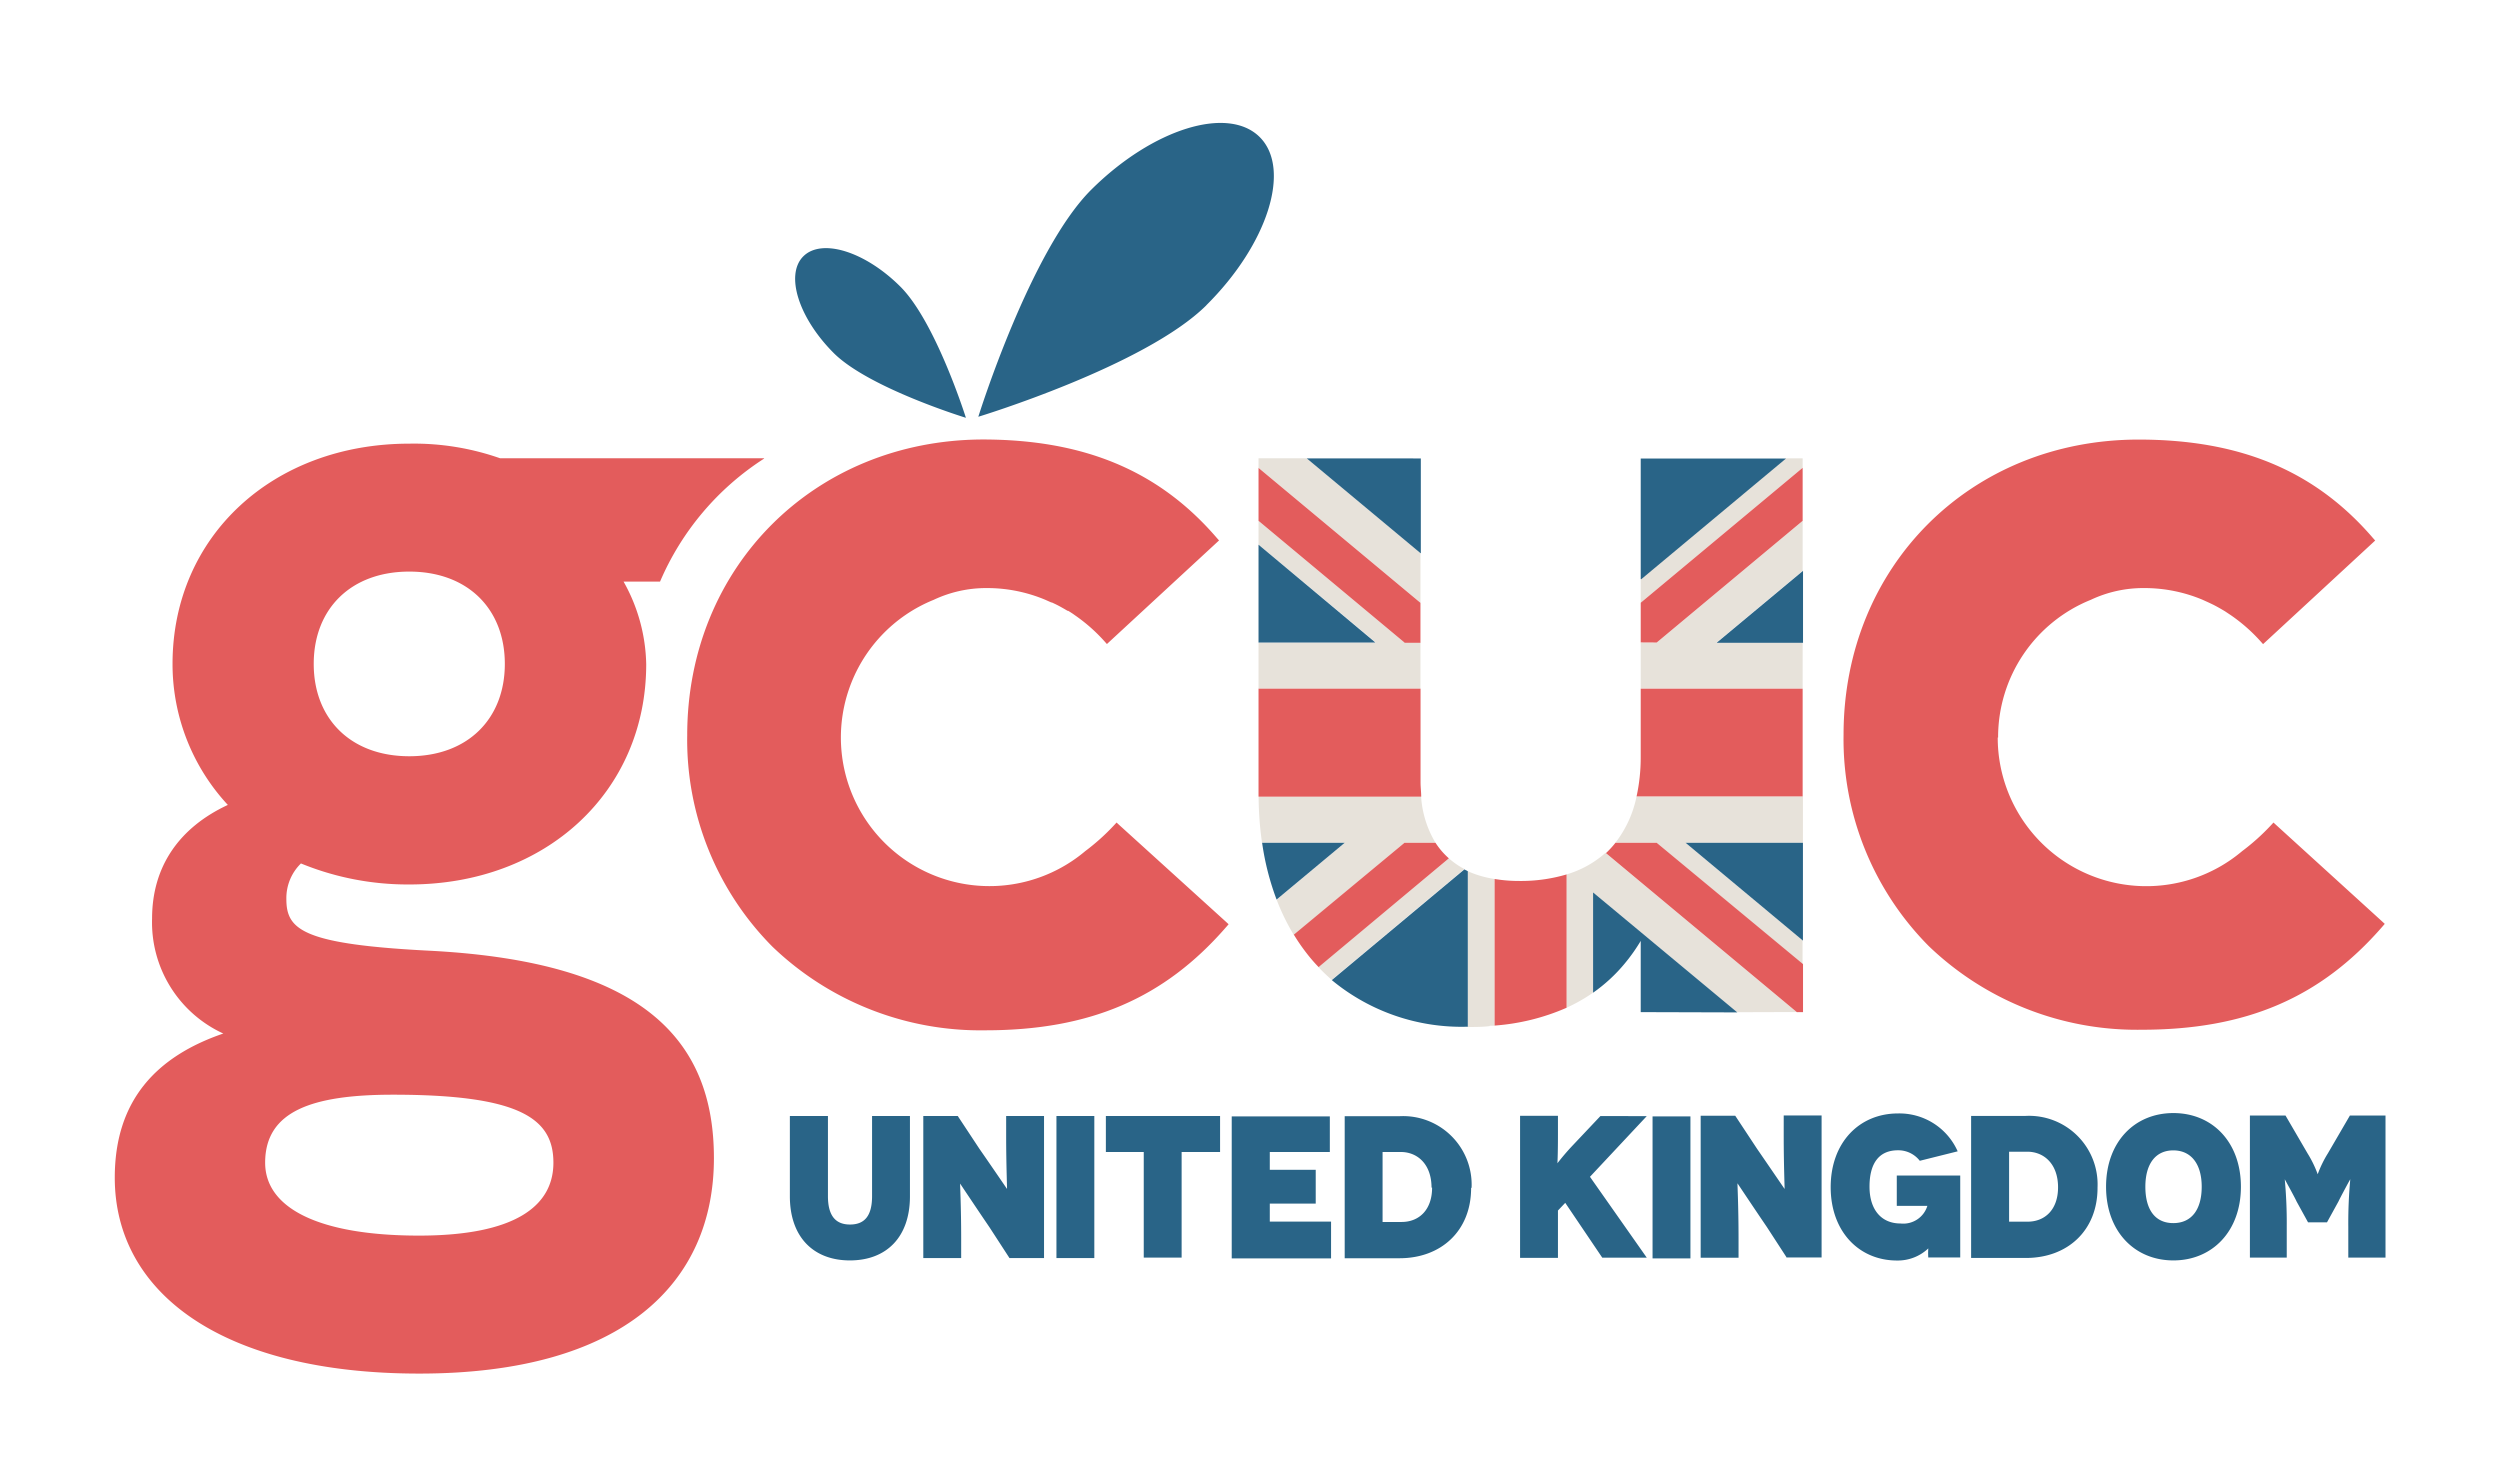 <svg id="Layer_1" data-name="Layer 1" xmlns="http://www.w3.org/2000/svg" viewBox="0 0 264 154">
  <defs>
    <style>
      .cls-1 {
        fill: #e7e2da;
      }

      .cls-2 {
        fill: #e35c5c;
      }

      .cls-3 {
        fill: #296487;
      }
    </style>
  </defs>
  <title>logo-mobile</title>
  <g>
    <path class="cls-1" d="M190.36,99.29,178,89h12.39V84.1H172.82A11.72,11.72,0,0,1,170.58,89h4.36l15.41,12.85V99.29Zm-17.1-26.58h17.1V67.85h-9.09l9.09-7.57V55L174.95,67.85h-1.69v4.87Zm0-9.06,17.1-14.25v-1h-1.81L173.26,61.14v2.52Zm16.47,43.22L169.54,90.06a10.69,10.69,0,0,1-4.12,2.28v14.08a17.58,17.58,0,0,0,2.8-1.59V94.24l15.18,12.65Zm-32.41,1.45.51,0V92.82A10.83,10.83,0,0,1,155,92v16.45c.78,0,1.55,0,2.3-.09Zm-16.68-4.86,14-11.69A8.15,8.15,0,0,1,153,90.64l-13.78,11.48a19.35,19.35,0,0,0,1.41,1.35ZM148.31,89h3.28a10.82,10.82,0,0,1-1.52-4.87H132.91a35.62,35.62,0,0,0,.36,4.87H142l-7.19,6a23,23,0,0,0,1.83,3.75L148.31,89ZM132.9,72.72H150V67.85h-1.69L132.9,55v2.52l12.39,10.33H132.9v4.87Zm0-23.31L150,63.66V58.39l-12-10H132.9v1Z"/>
    <path class="cls-2" d="M211,77.88a15.64,15.64,0,0,1,9.79-14.54,13,13,0,0,1,5.66-1.24,15.88,15.88,0,0,1,6.13,1.23l.64.29,0,0,.38.18c.43.21.85.45,1.27.7l0,0,.1.06.63.42a17.64,17.64,0,0,1,3.13,2.76l.25.28.28-.26,11.29-10.43.27-.25-.24-.27c-6.1-7.09-14-10.39-24.74-10.39-17.76,0-31.16,13.39-31.16,31.16a31,31,0,0,0,9,22.33,31.72,31.72,0,0,0,22.49,8.83c11,0,18.87-3.36,25.42-10.9l.24-.28-.27-.25L240.35,87.11l-.27-.25-.25.27a22.94,22.94,0,0,1-3.06,2.75,15.69,15.69,0,0,1-25.81-12Zm-21.23,29h.63v-5.07L174.95,89h-4.36a9.65,9.65,0,0,1-1,1.09l20.19,16.82ZM172.82,84.1h17.54V72.72h-17.1v7.15a19.4,19.4,0,0,1-.44,4.24Zm2.13-16.25L190.36,55v-5.6l-17.1,14.25v4.19ZM157.84,108.3a23.07,23.07,0,0,0,7.59-1.88V92.34a17,17,0,0,1-5,.69,15.62,15.62,0,0,1-2.6-.21V108.3Zm-18.6-6.17L153,90.64A7.92,7.92,0,0,1,151.59,89h-3.28L136.63,98.7a20.73,20.73,0,0,0,1.38,2q.58.75,1.23,1.42Zm-6.33-18h17.17c0-.49-.07-1-.07-1.5V72.72H132.9V83.8c0,.1,0,.2,0,.3Zm15.41-16.25H150V63.66L132.9,49.41V55l15.41,12.85Zm-18.82,30,.24-.28-.27-.25L118.18,87.11l-.27-.25-.25.27a23,23,0,0,1-3.06,2.75,15.69,15.69,0,1,1-16-26.54,13,13,0,0,1,5.66-1.24,15.88,15.88,0,0,1,6.13,1.24l.63.28.06,0,.38.18c.43.21.85.45,1.27.7l.06,0,.09.05c.21.13.43.27.63.42a17.66,17.66,0,0,1,3.13,2.76l.25.28.28-.26,11.29-10.43.27-.25-.24-.27c-6.1-7.09-14-10.39-24.74-10.39C86,46.48,72.57,59.88,72.57,77.64a31,31,0,0,0,9,22.33,31.72,31.72,0,0,0,22.49,8.83c11,0,18.87-3.36,25.42-10.9ZM80.67,48.39H52.8a27.45,27.45,0,0,0-9.58-1.54c-14.37,0-25,9.75-25,23.26A21.85,21.85,0,0,0,24.06,85c-5.13,2.39-8,6.5-8,12a12.91,12.91,0,0,0,7.52,12.14c-7,2.4-11.46,7-11.46,15.22,0,12.14,11.29,20.69,32.15,20.69,21.55,0,31.12-9.58,31.12-22.75,0-12.66-7.7-20.69-29.76-21.89-13.68-.68-15.39-2.22-15.39-5.47a5.12,5.12,0,0,1,1.54-3.76,29.72,29.72,0,0,0,11.46,2.22c14.37,0,25-9.75,25-23.26a18.43,18.43,0,0,0-2.39-8.72h3.85a29,29,0,0,1,11-13ZM41.51,115.6c13.51,0,16.93,2.57,16.93,7.18s-4.1,7.7-14.19,7.7c-10.6,0-16.25-2.91-16.25-7.7,0-5.47,5-7.18,13.51-7.18Zm11.8-45.49c0,5.81-3.93,9.75-10.09,9.75s-10.09-3.93-10.09-9.75,3.93-9.75,10.09-9.75,10.09,3.93,10.09,9.75Z"/>
    <path class="cls-3" d="M251.91,132.8v-15h-3.76l-2.33,4a11.84,11.84,0,0,0-1.07,2.2h0a11.83,11.83,0,0,0-1.07-2.2l-2.33-4h-3.76v15h3.89v-3.27a49.59,49.59,0,0,0-.21-5h0s1.13,2.05,1.24,2.33l1.22,2.22h2l1.22-2.22c.11-.26,1.22-2.33,1.24-2.33h0a49.55,49.55,0,0,0-.21,5v3.27Zm-15.27-7.48c0-4.7-3-7.78-7.13-7.78s-7.11,3.08-7.11,7.78,3,7.78,7.11,7.78,7.13-3.08,7.13-7.78Zm-4.14,0c0,2.41-1.07,3.84-3,3.84s-2.95-1.43-2.95-3.84,1.07-3.84,2.95-3.84,3,1.43,3,3.84Zm-11,.06a7.24,7.24,0,0,0-7.6-7.54h-5.75v15h5.79c4.38,0,7.56-2.88,7.56-7.41Zm-4.17,0c0,2.35-1.37,3.63-3.23,3.63h-1.94v-7.39h1.92c1.79,0,3.25,1.32,3.25,3.76Zm-13.71,7.41H207v-8.65H200.3v3.2h3.23a2.66,2.66,0,0,1-2.84,1.86c-2,0-3.27-1.43-3.27-3.89s1-3.84,3-3.84a2.87,2.87,0,0,1,2.31,1.11l4-1a6.73,6.73,0,0,0-6.3-4c-4.1,0-7.11,3.08-7.11,7.78s3,7.75,7,7.75a4.68,4.68,0,0,0,3.31-1.28h0a6.18,6.18,0,0,0,0,1Zm-14.91,0h3.65v-15h-4V120c0,3,.11,5.55.09,5.55h0s-2.05-3-2.9-4.23l-2.31-3.5h-3.65v15h4v-2.05c0-3.46-.13-5.81-.11-5.81h0s1.88,2.82,3.1,4.61l2.11,3.25ZM178,89l12.39,10.33V89Zm3.31-21.12h9.09V60.28l-9.09,7.57Zm-8-6.71,15.29-12.75H173.26V61.14Zm10.15,45.74L168.23,94.24v10.59a16.91,16.91,0,0,0,3.38-3.13,18.7,18.7,0,0,0,1.65-2.34h0v7.52Zm-19,16s.06-.83.06-3.08v-2h-4v15h4v-5l.77-.81,3.91,5.79h4.7l-6-8.54,6-6.41H169l-2.88,3.05a25.06,25.06,0,0,0-1.71,2Zm-9.06,2.5a7.24,7.24,0,0,0-7.6-7.54H142v15h5.79c4.38,0,7.56-2.88,7.56-7.41Zm-4.17,0c0,2.35-1.37,3.63-3.23,3.63H146v-7.39h1.92c1.79,0,3.25,1.32,3.25,3.76Zm3.81-17H155V92l-.36-.19-14,11.69A21.48,21.48,0,0,0,155,108.42Zm-5-50h0v-10H138l12,10ZM127.39,32.23c6.47-6.42,9-14.37,5.65-17.74s-11.31-.9-17.78,5.52-11.95,24-11.95,24,17.61-5.35,24.08-11.77ZM88.08,37.32C91.82,41,102,44.12,102,44.12S98.82,34,95.08,30.27s-8.33-5.14-10.26-3.19-.47,6.53,3.26,10.24Zm-.67,80.53h-4v8.48c0,4.29,2.48,6.77,6.34,6.77s6.34-2.46,6.34-6.77v-8.48h-4v8.46c0,2.11-.81,3-2.33,3s-2.33-.92-2.33-3v-8.46Zm13.73,0H97.5v15h4v-2.05c0-3.46-.13-5.81-.11-5.81h0s1.88,2.82,3.1,4.61l2.11,3.25h3.65v-15h-4V120c0,3,.11,5.55.09,5.55h0s-2.05-3-2.91-4.23l-2.31-3.5Zm14.42,0h-4v15h4v-15Zm13.29,0H116.78v3.8h4V132.8h4V121.65h4.06v-3.8Zm4-50h12.39L132.9,57.52V67.85ZM134.8,95,142,89h-8.72a28.08,28.08,0,0,0,1.53,6Zm5.63,22.89H130.07v15h10.49V129h-6.47v-1.9h4.85v-3.57h-4.85v-1.88h6.34v-3.8Zm38.08,0h-4v15h4v-15Z"/>
  </g>
</svg>
